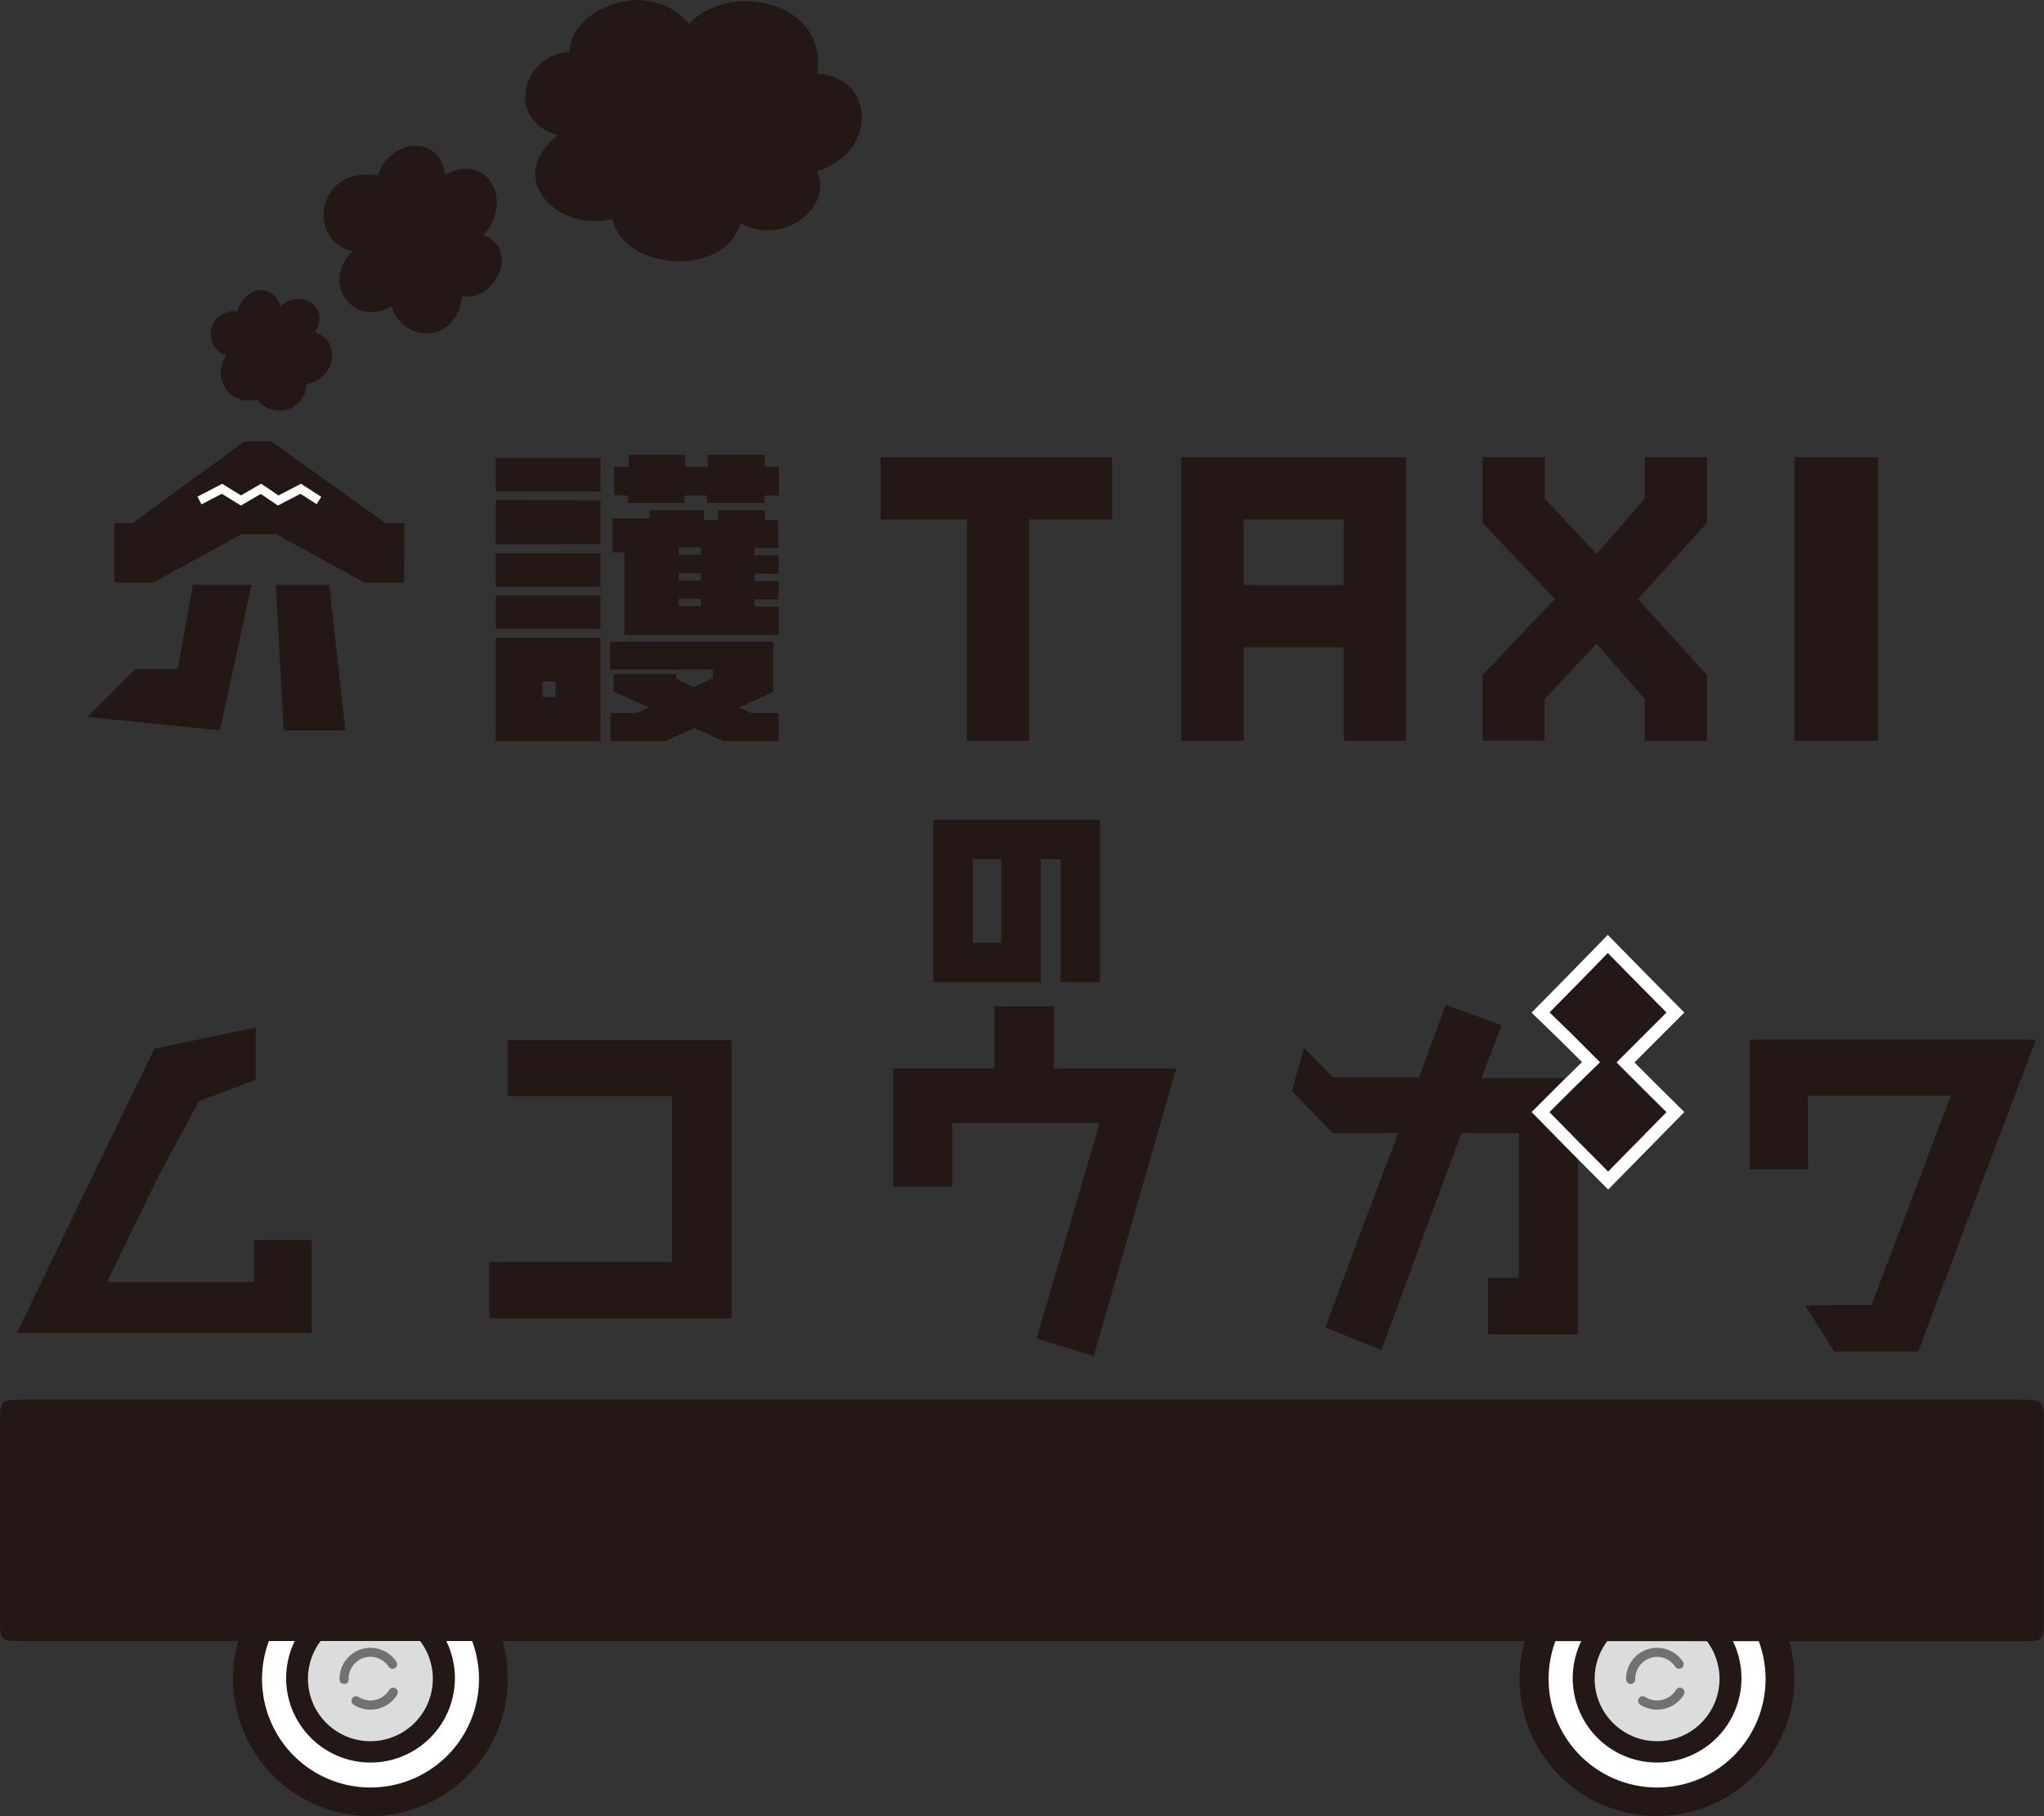<svg id="レイヤー_1" data-name="レイヤー 1" xmlns="http://www.w3.org/2000/svg" viewBox="0 0 169.58 150.66"><rect x="0" y="0" width="169.58" height="150.66" fill="#333333" stroke="none"/><defs><style>.cls-1,.cls-5{fill:#231815;}.cls-2{fill:#fff;}.cls-3{fill:#dbdcdc;}.cls-4{fill:#717171;}.cls-5,.cls-6{stroke:#fff;stroke-miterlimit:10;}.cls-5{stroke-width:1.05px;}.cls-6{fill:none;stroke-width:0.72px;}</style></defs><path class="cls-1" d="M19.66,25.85c.8-2.23,2.93-2.37,3.63-.43,1.64-1.61,4.19.12,2.83,2.13,2.13.68,1.91,3.75-.69,4.33a2.26,2.26,0,0,1-4.1,1.24A2.31,2.31,0,0,1,18.8,29.5,1.88,1.88,0,0,1,19.66,25.85Z"/><path class="cls-1" d="M29.25,20.83c-3.79-.78-3.11-7.1,2.1-6.27,1-3.08,5.15-3.46,5.59-.06,3.4-1.94,5.79,2.1,3.16,5,3.16,1.21.85,5.62-1.76,5.06-.38,3.94-4.9,4-5.86.84C29.4,27.25,26.53,23.51,29.25,20.83Z"/><path class="cls-1" d="M46.26,11.22c-4.32-1.24-3-6.67,1-6.91C47.28.68,53.92-2,57.16,2,60.34-1.6,68.73,0,67.79,6.12c4.78.18,5.11,6.52,0,8.08,1.38,3.09-3,6.28-6.34,4.3-1.32,4.56-9.66,4-10.65-.34C46.41,19.29,41.73,14.91,46.26,11.22Z"/><path class="cls-2" d="M40.92,139.26a10.19,10.19,0,1,1-10.18-10.18A10.19,10.19,0,0,1,40.92,139.26Z"/><path class="cls-1" d="M30.74,150.66a11.4,11.4,0,1,1,11.39-11.4A11.41,11.41,0,0,1,30.74,150.66Zm0-20.37a9,9,0,1,0,9,9A9,9,0,0,0,30.74,130.29Z"/><path class="cls-3" d="M36.8,139.26a6.07,6.07,0,1,1-6.06-6.06A6.06,6.06,0,0,1,36.8,139.26Z"/><path class="cls-1" d="M30.74,146.22a7,7,0,1,1,7-7A7,7,0,0,1,30.74,146.22Zm0-12.13a5.18,5.18,0,1,0,5.17,5.17A5.18,5.18,0,0,0,30.74,134.09Z"/><path class="cls-4" d="M30.74,141.83a2.55,2.55,0,0,1-1.4-.41.39.39,0,0,1-.12-.53.38.38,0,0,1,.53-.11,1.79,1.79,0,0,0,1,.29,1.81,1.81,0,0,0,1.54-.88.4.4,0,0,1,.53-.13.39.39,0,0,1,.13.53A2.58,2.58,0,0,1,30.74,141.83Z"/><path class="cls-4" d="M28.55,139.7a.37.37,0,0,1-.38-.37v-.07a2.57,2.57,0,0,1,4.71-1.41.38.38,0,0,1-.64.42,1.8,1.8,0,0,0-3.31,1v.05a.38.38,0,0,1-.37.39Z"/><path class="cls-2" d="M147.66,139.26a10.18,10.18,0,1,1-10.18-10.18A10.19,10.19,0,0,1,147.66,139.26Z"/><path class="cls-1" d="M137.48,150.66a11.4,11.4,0,1,1,11.39-11.4A11.41,11.41,0,0,1,137.48,150.66Zm0-20.37a9,9,0,1,0,9,9A9,9,0,0,0,137.48,130.29Z"/><path class="cls-3" d="M143.55,139.26a6.07,6.07,0,1,1-6.07-6.06A6.07,6.07,0,0,1,143.55,139.26Z"/><path class="cls-1" d="M137.48,146.22a7,7,0,1,1,7-7A7,7,0,0,1,137.48,146.22Zm0-12.13a5.18,5.18,0,1,0,5.18,5.17A5.18,5.18,0,0,0,137.48,134.09Z"/><path class="cls-4" d="M137.48,141.83a2.57,2.57,0,0,1-1.4-.41.38.38,0,0,1,.42-.64,1.79,1.79,0,0,0,1,.29,1.83,1.83,0,0,0,1.55-.88.38.38,0,0,1,.52-.13.39.39,0,0,1,.13.53A2.58,2.58,0,0,1,137.48,141.83Z"/><path class="cls-4" d="M135.29,139.7a.38.38,0,0,1-.38-.37v-.07a2.57,2.57,0,0,1,4.71-1.41.38.38,0,0,1-.11.53.39.39,0,0,1-.53-.11,1.77,1.77,0,0,0-1.5-.81,1.81,1.81,0,0,0-1.81,1.8v.05a.38.38,0,0,1-.37.39Z"/><path class="cls-1" d="M84.68,136.14H2c-2,0-2,0-2-1.95V118.26c0-2.14,0-2.15,2.1-2.15H167.29c2.29,0,2.28,0,2.28,2.27,0,5.38,0,10.76,0,16.14,0,1.51-.13,1.63-1.67,1.63H84.68Z"/><path class="cls-1" d="M13.16,97.54l-4.28,8.81H21.07v-3.48h4.8v7.7H1.4L7.1,98.78,12.8,87l8.42-1.76v4.35l-4.7,1.75"/><path class="cls-1" d="M42.11,86.3h18.6v23.07H40.59v-4.68H55.75V90.93H42.11V86.3Z"/><path class="cls-1" d="M82.51,83.49h4.91v5.16H97.58l-3.42,11.92-3.42,11.92-2.35-.72L86,111.05l2.61-8.94,2.62-8.94H79v5.28H74.11v-9.8h8.4V83.49Z"/><path class="cls-1" d="M110.58,89.37h7.16l1.1-3,1.1-3,2.32.84,2.32.84-.84,2.2-.84,2.2h8v21.24h-7.44V106H126V94h-4.76l-3.32,9-3.32,9-2.32-.94-2.32-.94,3-8.08L116,94h-5.44l-3.38-3.49,1-3.56Z"/><path class="cls-5" d="M133.39,78.31l2.79,2.84L139,84l-2.07,2.07-2.07,2.07,2.07,2.07L139,92.26l-2.79,2.84-2.79,2.84L130.6,95.1l-2.79-2.84,2.07-2.07L132,88.12l-2.07-2.07L127.81,84l2.79-2.83Z"/><path class="cls-1" d="M152.17,108.27h3.1l6.58-17.38H150V97h-4.84V86.25h23.76L164,99.19l-4.86,12.94h-6.95l-2.42-3.8"/><path class="cls-1" d="M91.27,81.48H88V71.28H86.35v10.2H77.43V68H91.27ZM80.71,78.2h2.36V71.28H80.71Z"/><path class="cls-1" d="M49.82,38v2.78H41.13V38Zm0,3.5v3.64H41.13V41.49Zm0,4.41v2.76H41.13V45.9Zm0,3.5v2.75H41.13V49.4Zm0,3.5v8.58H41.13V52.9ZM45,56.54v1.29h1.09V56.54Zm19.59,2.61v2.33H60l-2.38-1.09-2.41,1.09H50.65V59.15h2.18l1-.46-2.92-1.31V55.91h5.19v.4l1.46.69,1.58-.74v-.72H50.62v-2.3H64.16V57.4l-2.84,1.29,1,.46Zm-2-13.08h2v1.52h-2v.61h2v1.52h-2v.6h2v2.35H51.8V45.82h-1V43h3.09v-.66H58.4v.8h1.17v-.8h3.9v.8h1.09v2.32h-2Zm-11.64-5V38.73h1.21v-1h4.7v1h1.86v-1h4.71v1h1.2v2.38h-1.2v.61H58.65v-.61H56.79v.61h-4.7v-.61Zm5.36,4.33v.63h1.84v-.63Zm0,2.15v.61h1.84v-.61Zm0,2.13v.6h1.84v-.6Z"/><path class="cls-1" d="M85.39,43.09V61.45H80.23V43.09H73.06V37.93H92.27v5.16Z"/><path class="cls-1" d="M98,37.93h18.64V61.45H111.5V53.7h-8.32v7.75H98ZM111.5,48.54V43.09h-8.32v5.45Z"/><path class="cls-1" d="M135.89,49.69,141.62,56v5.45h-5.16V58l-4-4.59L128.14,58v3.44H123V56l6-6.31-6-6.31V37.93h5.16v3.44l4.3,4.59,4-4.59V37.93h5.16v5.45Z"/><path class="cls-1" d="M155.81,37.93V61.45h-6.94V37.93Z"/><path class="cls-1" d="M33.52,48.33H30.25l-7.31-4H20l-7.28,4H9.49V43.4H11l9.29-6.78h2.21L32,43.4h1.55Zm-12.65.19L18.25,60.59l-11-1.1,4-4h3.5L16,48.52Zm6.48.32,1.31,11.75H23.54l-.66-12.07h4.47"/><polyline class="cls-6" points="16.55 41.52 18.42 40.55 19.99 41.52 21.65 40.55 23.08 41.52 24.95 40.55 26.46 41.52"/></svg>